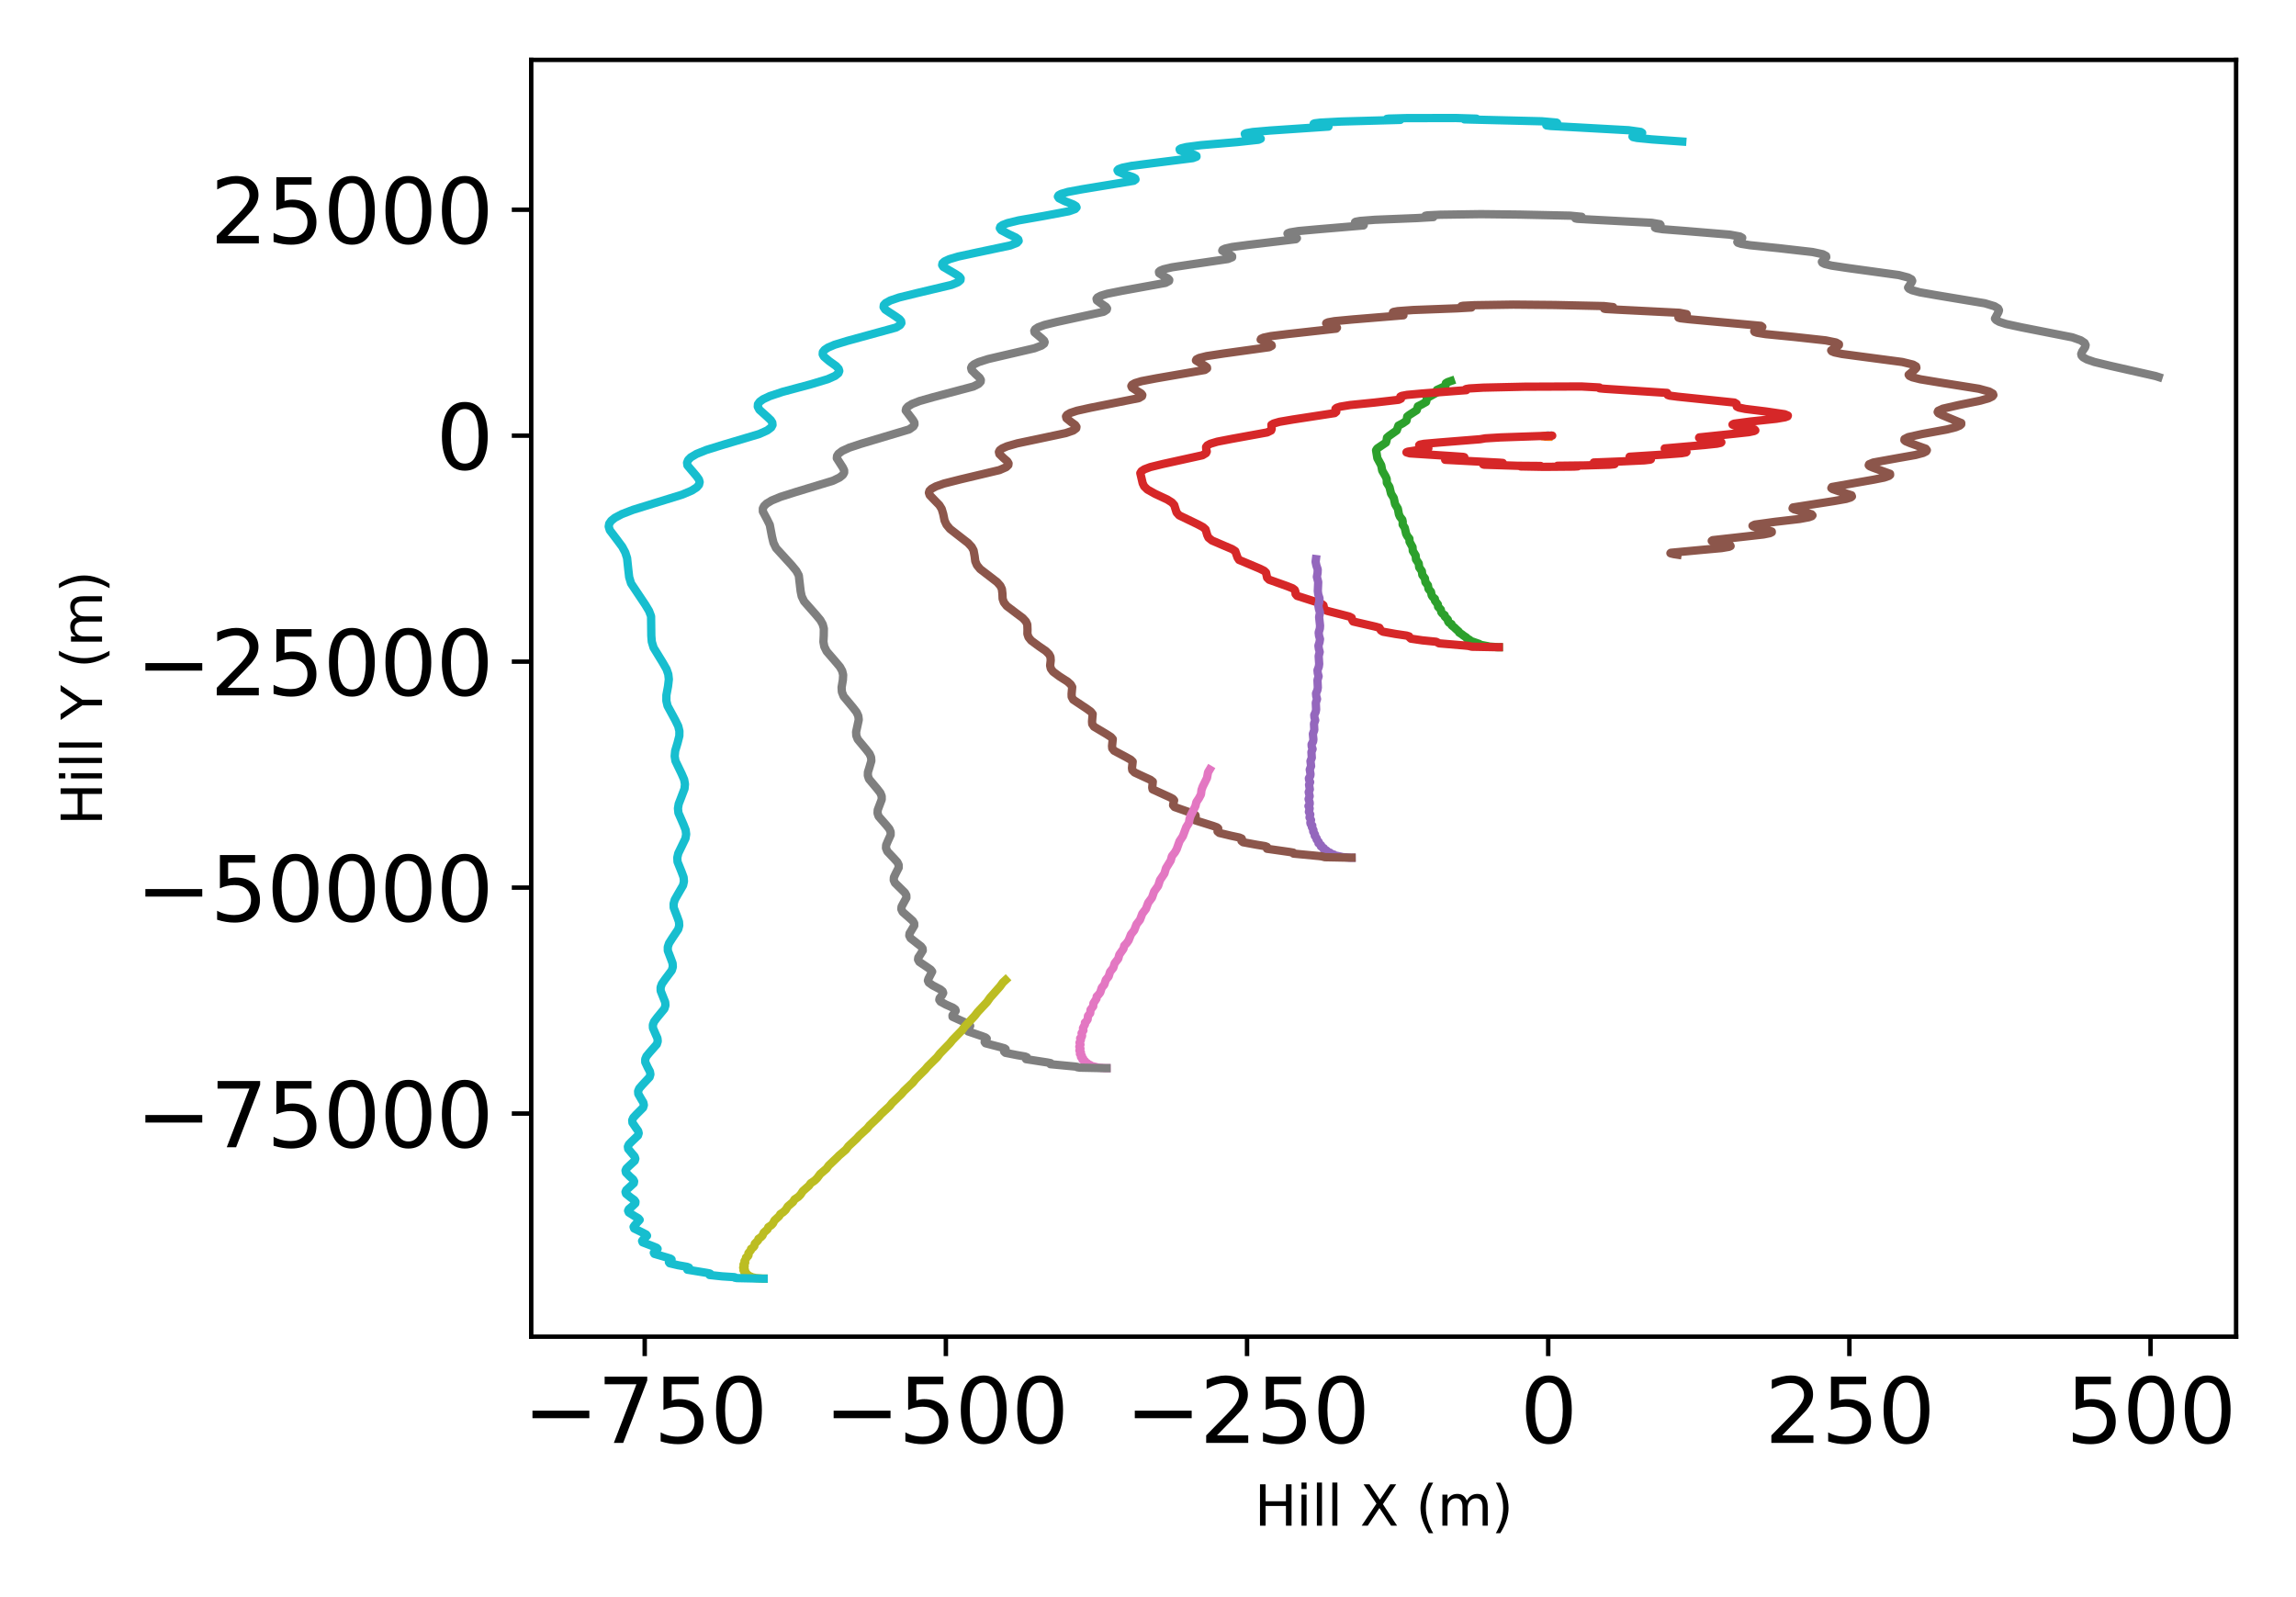 <?xml version="1.0" encoding="utf-8" standalone="no"?>
<!DOCTYPE svg PUBLIC "-//W3C//DTD SVG 1.1//EN"
  "http://www.w3.org/Graphics/SVG/1.1/DTD/svg11.dtd">
<svg xmlns:xlink="http://www.w3.org/1999/xlink" width="414pt" height="288pt" viewBox="0 0 414 288" xmlns="http://www.w3.org/2000/svg" version="1.1">
 <defs>
  <style type="text/css">*{stroke-linejoin: round; stroke-linecap: butt}</style>
 </defs>
 <g id="figure_1">
  <g id="patch_1">
   <path d="M 0 288 
L 414 288 
L 414 0 
L 0 0 
L 0 288 
z
" style="fill: none"/>
  </g>
  <g id="axes_1">
   <g id="patch_2">
    <path d="M 95.786 241.037 
L 403.2 241.037 
L 403.2 10.8 
L 95.786 10.8 
L 95.786 241.037 
z
" style="fill: none"/>
   </g>
   <g id="matplotlib.axis_1">
    <g id="xtick_1">
     <g id="line2d_1">
      <defs>
       <path id="m622ec02b34" d="M 0 0 
L 0 3.5 
" style="stroke: #000000; stroke-width: 0.8"/>
      </defs>
      <g>
       <use xlink:href="#m622ec02b34" x="116.249" y="241.037" style="stroke: #000000; stroke-width: 0.8"/>
      </g>
     </g>
     <g id="text_1">
      <!-- −750 -->
      <g transform="translate(94.275 260.194) scale(0.16 -0.16)">
       <defs>
        <path id="DejaVuSans-2212" d="M 678 2272 
L 4684 2272 
L 4684 1741 
L 678 1741 
L 678 2272 
z
" transform="scale(0.016)"/>
        <path id="DejaVuSans-37" d="M 525 4666 
L 3525 4666 
L 3525 4397 
L 1831 0 
L 1172 0 
L 2766 4134 
L 525 4134 
L 525 4666 
z
" transform="scale(0.016)"/>
        <path id="DejaVuSans-35" d="M 691 4666 
L 3169 4666 
L 3169 4134 
L 1269 4134 
L 1269 2991 
Q 1406 3038 1543 3061 
Q 1681 3084 1819 3084 
Q 2600 3084 3056 2656 
Q 3513 2228 3513 1497 
Q 3513 744 3044 326 
Q 2575 -91 1722 -91 
Q 1428 -91 1123 -41 
Q 819 9 494 109 
L 494 744 
Q 775 591 1075 516 
Q 1375 441 1709 441 
Q 2250 441 2565 725 
Q 2881 1009 2881 1497 
Q 2881 1984 2565 2268 
Q 2250 2553 1709 2553 
Q 1456 2553 1204 2497 
Q 953 2441 691 2322 
L 691 4666 
z
" transform="scale(0.016)"/>
        <path id="DejaVuSans-30" d="M 2034 4250 
Q 1547 4250 1301 3770 
Q 1056 3291 1056 2328 
Q 1056 1369 1301 889 
Q 1547 409 2034 409 
Q 2525 409 2770 889 
Q 3016 1369 3016 2328 
Q 3016 3291 2770 3770 
Q 2525 4250 2034 4250 
z
M 2034 4750 
Q 2819 4750 3233 4129 
Q 3647 3509 3647 2328 
Q 3647 1150 3233 529 
Q 2819 -91 2034 -91 
Q 1250 -91 836 529 
Q 422 1150 422 2328 
Q 422 3509 836 4129 
Q 1250 4750 2034 4750 
z
" transform="scale(0.016)"/>
       </defs>
       <use xlink:href="#DejaVuSans-2212"/>
       <use xlink:href="#DejaVuSans-37" x="83.789"/>
       <use xlink:href="#DejaVuSans-35" x="147.412"/>
       <use xlink:href="#DejaVuSans-30" x="211.035"/>
      </g>
     </g>
    </g>
    <g id="xtick_2">
     <g id="line2d_2">
      <g>
       <use xlink:href="#m622ec02b34" x="170.554" y="241.037" style="stroke: #000000; stroke-width: 0.8"/>
      </g>
     </g>
     <g id="text_2">
      <!-- −500 -->
      <g transform="translate(148.58 260.194) scale(0.16 -0.16)">
       <use xlink:href="#DejaVuSans-2212"/>
       <use xlink:href="#DejaVuSans-35" x="83.789"/>
       <use xlink:href="#DejaVuSans-30" x="147.412"/>
       <use xlink:href="#DejaVuSans-30" x="211.035"/>
      </g>
     </g>
    </g>
    <g id="xtick_3">
     <g id="line2d_3">
      <g>
       <use xlink:href="#m622ec02b34" x="224.859" y="241.037" style="stroke: #000000; stroke-width: 0.8"/>
      </g>
     </g>
     <g id="text_3">
      <!-- −250 -->
      <g transform="translate(202.885 260.194) scale(0.16 -0.16)">
       <defs>
        <path id="DejaVuSans-32" d="M 1228 531 
L 3431 531 
L 3431 0 
L 469 0 
L 469 531 
Q 828 903 1448 1529 
Q 2069 2156 2228 2338 
Q 2531 2678 2651 2914 
Q 2772 3150 2772 3378 
Q 2772 3750 2511 3984 
Q 2250 4219 1831 4219 
Q 1534 4219 1204 4116 
Q 875 4013 500 3803 
L 500 4441 
Q 881 4594 1212 4672 
Q 1544 4750 1819 4750 
Q 2544 4750 2975 4387 
Q 3406 4025 3406 3419 
Q 3406 3131 3298 2873 
Q 3191 2616 2906 2266 
Q 2828 2175 2409 1742 
Q 1991 1309 1228 531 
z
" transform="scale(0.016)"/>
       </defs>
       <use xlink:href="#DejaVuSans-2212"/>
       <use xlink:href="#DejaVuSans-32" x="83.789"/>
       <use xlink:href="#DejaVuSans-35" x="147.412"/>
       <use xlink:href="#DejaVuSans-30" x="211.035"/>
      </g>
     </g>
    </g>
    <g id="xtick_4">
     <g id="line2d_4">
      <g>
       <use xlink:href="#m622ec02b34" x="279.164" y="241.037" style="stroke: #000000; stroke-width: 0.8"/>
      </g>
     </g>
     <g id="text_4">
      <!-- 0 -->
      <g transform="translate(274.074 260.194) scale(0.16 -0.16)">
       <use xlink:href="#DejaVuSans-30"/>
      </g>
     </g>
    </g>
    <g id="xtick_5">
     <g id="line2d_5">
      <g>
       <use xlink:href="#m622ec02b34" x="333.469" y="241.037" style="stroke: #000000; stroke-width: 0.8"/>
      </g>
     </g>
     <g id="text_5">
      <!-- 250 -->
      <g transform="translate(318.199 260.194) scale(0.16 -0.16)">
       <use xlink:href="#DejaVuSans-32"/>
       <use xlink:href="#DejaVuSans-35" x="63.623"/>
       <use xlink:href="#DejaVuSans-30" x="127.246"/>
      </g>
     </g>
    </g>
    <g id="xtick_6">
     <g id="line2d_6">
      <g>
       <use xlink:href="#m622ec02b34" x="387.774" y="241.037" style="stroke: #000000; stroke-width: 0.8"/>
      </g>
     </g>
     <g id="text_6">
      <!-- 500 -->
      <g transform="translate(372.504 260.194) scale(0.16 -0.16)">
       <use xlink:href="#DejaVuSans-35"/>
       <use xlink:href="#DejaVuSans-30" x="63.623"/>
       <use xlink:href="#DejaVuSans-30" x="127.246"/>
      </g>
     </g>
    </g>
    <g id="text_7">
     <!-- Hill X (m) -->
     <g transform="translate(226.19 275.12) scale(0.1 -0.1)">
      <defs>
       <path id="DejaVuSans-48" d="M 628 4666 
L 1259 4666 
L 1259 2753 
L 3553 2753 
L 3553 4666 
L 4184 4666 
L 4184 0 
L 3553 0 
L 3553 2222 
L 1259 2222 
L 1259 0 
L 628 0 
L 628 4666 
z
" transform="scale(0.016)"/>
       <path id="DejaVuSans-69" d="M 603 3500 
L 1178 3500 
L 1178 0 
L 603 0 
L 603 3500 
z
M 603 4863 
L 1178 4863 
L 1178 4134 
L 603 4134 
L 603 4863 
z
" transform="scale(0.016)"/>
       <path id="DejaVuSans-6c" d="M 603 4863 
L 1178 4863 
L 1178 0 
L 603 0 
L 603 4863 
z
" transform="scale(0.016)"/>
       <path id="DejaVuSans-20" transform="scale(0.016)"/>
       <path id="DejaVuSans-58" d="M 403 4666 
L 1081 4666 
L 2241 2931 
L 3406 4666 
L 4084 4666 
L 2584 2425 
L 4184 0 
L 3506 0 
L 2194 1984 
L 872 0 
L 191 0 
L 1856 2491 
L 403 4666 
z
" transform="scale(0.016)"/>
       <path id="DejaVuSans-28" d="M 1984 4856 
Q 1566 4138 1362 3434 
Q 1159 2731 1159 2009 
Q 1159 1288 1364 580 
Q 1569 -128 1984 -844 
L 1484 -844 
Q 1016 -109 783 600 
Q 550 1309 550 2009 
Q 550 2706 781 3412 
Q 1013 4119 1484 4856 
L 1984 4856 
z
" transform="scale(0.016)"/>
       <path id="DejaVuSans-6d" d="M 3328 2828 
Q 3544 3216 3844 3400 
Q 4144 3584 4550 3584 
Q 5097 3584 5394 3201 
Q 5691 2819 5691 2113 
L 5691 0 
L 5113 0 
L 5113 2094 
Q 5113 2597 4934 2840 
Q 4756 3084 4391 3084 
Q 3944 3084 3684 2787 
Q 3425 2491 3425 1978 
L 3425 0 
L 2847 0 
L 2847 2094 
Q 2847 2600 2669 2842 
Q 2491 3084 2119 3084 
Q 1678 3084 1418 2786 
Q 1159 2488 1159 1978 
L 1159 0 
L 581 0 
L 581 3500 
L 1159 3500 
L 1159 2956 
Q 1356 3278 1631 3431 
Q 1906 3584 2284 3584 
Q 2666 3584 2933 3390 
Q 3200 3197 3328 2828 
z
" transform="scale(0.016)"/>
       <path id="DejaVuSans-29" d="M 513 4856 
L 1013 4856 
Q 1481 4119 1714 3412 
Q 1947 2706 1947 2009 
Q 1947 1309 1714 600 
Q 1481 -109 1013 -844 
L 513 -844 
Q 928 -128 1133 580 
Q 1338 1288 1338 2009 
Q 1338 2731 1133 3434 
Q 928 4138 513 4856 
z
" transform="scale(0.016)"/>
      </defs>
      <use xlink:href="#DejaVuSans-48"/>
      <use xlink:href="#DejaVuSans-69" x="75.195"/>
      <use xlink:href="#DejaVuSans-6c" x="102.979"/>
      <use xlink:href="#DejaVuSans-6c" x="130.762"/>
      <use xlink:href="#DejaVuSans-20" x="158.545"/>
      <use xlink:href="#DejaVuSans-58" x="190.332"/>
      <use xlink:href="#DejaVuSans-20" x="258.838"/>
      <use xlink:href="#DejaVuSans-28" x="290.625"/>
      <use xlink:href="#DejaVuSans-6d" x="329.639"/>
      <use xlink:href="#DejaVuSans-29" x="427.051"/>
     </g>
    </g>
   </g>
   <g id="matplotlib.axis_2">
    <g id="ytick_1">
     <g id="line2d_7">
      <defs>
       <path id="md351dc94ff" d="M 0 0 
L -3.5 0 
" style="stroke: #000000; stroke-width: 0.8"/>
      </defs>
      <g>
       <use xlink:href="#md351dc94ff" x="95.786" y="200.802" style="stroke: #000000; stroke-width: 0.8"/>
      </g>
     </g>
     <g id="text_8">
      <!-- −75000 -->
      <g transform="translate(24.478 206.881) scale(0.16 -0.16)">
       <use xlink:href="#DejaVuSans-2212"/>
       <use xlink:href="#DejaVuSans-37" x="83.789"/>
       <use xlink:href="#DejaVuSans-35" x="147.412"/>
       <use xlink:href="#DejaVuSans-30" x="211.035"/>
       <use xlink:href="#DejaVuSans-30" x="274.658"/>
       <use xlink:href="#DejaVuSans-30" x="338.281"/>
      </g>
     </g>
    </g>
    <g id="ytick_2">
     <g id="line2d_8">
      <g>
       <use xlink:href="#md351dc94ff" x="95.786" y="160.056" style="stroke: #000000; stroke-width: 0.8"/>
      </g>
     </g>
     <g id="text_9">
      <!-- −50000 -->
      <g transform="translate(24.478 166.134) scale(0.16 -0.16)">
       <use xlink:href="#DejaVuSans-2212"/>
       <use xlink:href="#DejaVuSans-35" x="83.789"/>
       <use xlink:href="#DejaVuSans-30" x="147.412"/>
       <use xlink:href="#DejaVuSans-30" x="211.035"/>
       <use xlink:href="#DejaVuSans-30" x="274.658"/>
       <use xlink:href="#DejaVuSans-30" x="338.281"/>
      </g>
     </g>
    </g>
    <g id="ytick_3">
     <g id="line2d_9">
      <g>
       <use xlink:href="#md351dc94ff" x="95.786" y="119.31" style="stroke: #000000; stroke-width: 0.8"/>
      </g>
     </g>
     <g id="text_10">
      <!-- −25000 -->
      <g transform="translate(24.478 125.388) scale(0.16 -0.16)">
       <use xlink:href="#DejaVuSans-2212"/>
       <use xlink:href="#DejaVuSans-32" x="83.789"/>
       <use xlink:href="#DejaVuSans-35" x="147.412"/>
       <use xlink:href="#DejaVuSans-30" x="211.035"/>
       <use xlink:href="#DejaVuSans-30" x="274.658"/>
       <use xlink:href="#DejaVuSans-30" x="338.281"/>
      </g>
     </g>
    </g>
    <g id="ytick_4">
     <g id="line2d_10">
      <g>
       <use xlink:href="#md351dc94ff" x="95.786" y="78.563" style="stroke: #000000; stroke-width: 0.8"/>
      </g>
     </g>
     <g id="text_11">
      <!-- 0 -->
      <g transform="translate(78.606 84.642) scale(0.16 -0.16)">
       <use xlink:href="#DejaVuSans-30"/>
      </g>
     </g>
    </g>
    <g id="ytick_5">
     <g id="line2d_11">
      <g>
       <use xlink:href="#md351dc94ff" x="95.786" y="37.817" style="stroke: #000000; stroke-width: 0.8"/>
      </g>
     </g>
     <g id="text_12">
      <!-- 25000 -->
      <g transform="translate(37.886 43.896) scale(0.16 -0.16)">
       <use xlink:href="#DejaVuSans-32"/>
       <use xlink:href="#DejaVuSans-35" x="63.623"/>
       <use xlink:href="#DejaVuSans-30" x="127.246"/>
       <use xlink:href="#DejaVuSans-30" x="190.869"/>
       <use xlink:href="#DejaVuSans-30" x="254.492"/>
      </g>
     </g>
    </g>
    <g id="text_13">
     <!-- Hill Y (m) -->
     <g transform="translate(18.398 148.85) rotate(-90) scale(0.1 -0.1)">
      <defs>
       <path id="DejaVuSans-59" d="M -13 4666 
L 666 4666 
L 1959 2747 
L 3244 4666 
L 3922 4666 
L 2272 2222 
L 2272 0 
L 1638 0 
L 1638 2222 
L -13 4666 
z
" transform="scale(0.016)"/>
      </defs>
      <use xlink:href="#DejaVuSans-48"/>
      <use xlink:href="#DejaVuSans-69" x="75.195"/>
      <use xlink:href="#DejaVuSans-6c" x="102.979"/>
      <use xlink:href="#DejaVuSans-6c" x="130.762"/>
      <use xlink:href="#DejaVuSans-20" x="158.545"/>
      <use xlink:href="#DejaVuSans-59" x="190.332"/>
      <use xlink:href="#DejaVuSans-20" x="251.416"/>
      <use xlink:href="#DejaVuSans-28" x="283.203"/>
      <use xlink:href="#DejaVuSans-6d" x="322.217"/>
      <use xlink:href="#DejaVuSans-29" x="419.629"/>
     </g>
    </g>
   </g>
   <g id="line2d_12">
    <path d="M 279.164 78.753 
L 279.164 78.753 
L 279.053 78.753 
L 278.584 78.66 
L 278.649 78.635 
L 278.613 78.623 
L 278.829 78.572 
L 278.82 78.564 
L 279.127 78.538 
L 279.412 78.571 
L 279.053 78.61 
L 279.151 78.602 
" clip-path="url(#pf4c1d4c75a)" style="fill: none; stroke: #1f77b4; stroke-width: 1.5; stroke-linecap: square"/>
   </g>
   <g id="line2d_13">
    <path d="M 279.164 78.753 
L 279.164 78.753 
L 279.053 78.754 
L 278.129 78.673 
L 278.547 78.641 
L 279.258 78.596 
L 278.512 78.624 
L 279.164 78.601 
" clip-path="url(#pf4c1d4c75a)" style="fill: none; stroke: #ff7f0e; stroke-width: 1.5; stroke-linecap: square"/>
   </g>
   <g id="line2d_14">
    <path d="M 270.255 116.709 
L 270.255 116.709 
L 270.146 116.709 
L 268.477 116.59 
L 268.334 116.537 
L 266.952 116.274 
L 266.73 116.116 
L 265.248 115.601 
L 264.952 115.355 
L 264.496 115.138 
L 264.498 115.128 
L 264.433 114.976 
L 263.801 114.555 
L 263.682 114.445 
L 263.096 114.052 
L 263.044 113.895 
L 262.439 113.351 
L 262.317 113.212 
L 261.76 112.767 
L 261.73 112.543 
L 261.273 112.286 
L 261.113 112.06 
L 261.067 111.736 
L 260.515 111.17 
L 260.49 110.923 
L 260.103 110.66 
L 259.89 110.396 
L 259.799 109.924 
L 259.303 109.408 
L 259.27 108.99 
L 258.742 108.311 
L 258.728 107.982 
L 258.365 107.671 
L 258.151 107.361 
L 258.026 106.723 
L 257.586 106.202 
L 257.471 105.539 
L 257.025 104.974 
L 256.931 104.302 
L 256.463 103.677 
L 256.375 102.983 
L 255.899 102.311 
L 255.814 101.596 
L 255.328 100.875 
L 255.257 100.158 
L 254.748 99.335 
L 254.699 98.67 
L 254.161 97.687 
L 254.132 97.135 
L 253.769 96.683 
L 253.543 96.259 
L 253.298 95.179 
L 252.914 94.586 
L 252.934 94.103 
L 252.853 93.716 
L 252.426 93.166 
L 252.243 92.745 
L 252.051 91.718 
L 251.553 90.912 
L 251.315 89.804 
L 250.827 89.01 
L 250.539 87.817 
L 250.067 87.061 
L 250.037 86.366 
L 249.854 85.938 
L 249.231 84.858 
L 249.053 83.905 
L 248.356 82.621 
L 248.212 81.732 
L 248.124 81.199 
L 248.321 80.884 
L 248.88 80.501 
L 249.909 79.807 
L 250.008 79.466 
L 250.097 78.918 
L 250.465 78.601 
L 251.847 77.623 
L 252.154 76.749 
L 252.965 76.312 
L 253.603 75.87 
L 253.672 75.573 
L 253.741 75.115 
L 254.097 74.838 
L 255.448 73.972 
L 255.666 73.272 
L 256.355 72.93 
L 257.145 72.482 
L 257.205 72.228 
L 257.262 71.837 
L 257.611 71.601 
L 258.946 70.854 
L 259.099 70.311 
L 259.709 70.038 
L 260.638 69.593 
L 260.664 69.369 
L 260.71 69.101 
L 261.037 68.906 
L 261.62 68.703 
L 261.62 68.703 
" clip-path="url(#pf4c1d4c75a)" style="fill: none; stroke: #2ca02c; stroke-width: 1.5; stroke-linecap: square"/>
   </g>
   <g id="line2d_15">
    <path d="M 270.255 116.709 
L 270.255 116.709 
L 270.152 116.71 
L 265.41 116.62 
L 264.759 116.469 
L 264.065 116.398 
L 259.489 116.012 
L 258.967 115.723 
L 256.49 115.474 
L 254.396 115.165 
L 254.18 114.966 
L 254.092 114.756 
L 253.618 114.61 
L 251.671 114.323 
L 249.346 113.908 
L 248.996 113.677 
L 248.723 113.199 
L 247.931 112.981 
L 243.979 112.07 
L 243.834 111.824 
L 243.727 111.4 
L 243.287 111.175 
L 241.937 110.825 
L 239.248 110.138 
L 238.777 109.815 
L 238.712 109.517 
L 238.632 109.139 
L 238.304 108.895 
L 237.384 108.563 
L 233.886 107.45 
L 233.613 107.132 
L 233.575 106.687 
L 233.451 106.369 
L 233.068 106.081 
L 232.082 105.69 
L 228.847 104.539 
L 228.478 104.175 
L 228.389 103.771 
L 228.281 103.258 
L 227.938 102.927 
L 227.102 102.517 
L 223.417 100.966 
L 223.149 100.551 
L 222.735 99.386 
L 222.156 99.007 
L 220.733 98.405 
L 218.535 97.463 
L 217.905 96.955 
L 217.685 96.49 
L 217.38 95.464 
L 216.901 95.042 
L 215.912 94.519 
L 212.61 92.926 
L 212.155 92.411 
L 211.971 91.843 
L 211.73 91.068 
L 211.306 90.6 
L 210.479 90.076 
L 208.282 89.052 
L 206.892 88.273 
L 206.309 87.708 
L 206.039 87.14 
L 205.613 85.313 
L 205.828 84.967 
L 206.354 84.623 
L 207.416 84.224 
L 209.682 83.67 
L 216.829 82.093 
L 217.464 81.71 
L 217.594 81.424 
L 217.5 80.992 
L 217.474 80.605 
L 217.695 80.314 
L 218.232 80.024 
L 219.501 79.642 
L 222.113 79.136 
L 228.494 77.974 
L 229.2 77.625 
L 229.302 77.354 
L 229.252 76.61 
L 229.64 76.374 
L 230.7 76.064 
L 233.106 75.653 
L 240.657 74.493 
L 240.942 74.258 
L 240.876 74.021 
L 240.803 73.721 
L 241.013 73.539 
L 241.662 73.329 
L 243.422 73.039 
L 247.847 72.593 
L 252.206 72.09 
L 252.618 71.888 
L 252.548 71.725 
L 252.499 71.517 
L 252.736 71.391 
L 253.709 71.206 
L 256.449 70.958 
L 264.401 70.355 
L 264.373 70.311 
L 264.282 70.186 
L 264.339 70.151 
L 264.94 70.047 
L 267.418 69.902 
L 274.854 69.733 
L 285.149 69.691 
L 288.407 69.87 
L 288.444 69.909 
L 288.374 69.97 
L 288.372 70 
L 288.449 70.029 
L 289.323 70.11 
L 300.604 70.85 
L 300.717 71.024 
L 300.718 71.227 
L 301.066 71.345 
L 302.535 71.535 
L 312.746 72.592 
L 313.135 72.835 
L 313.118 73.077 
L 313.172 73.315 
L 313.554 73.5 
L 314.718 73.741 
L 318.471 74.204 
L 321.791 74.694 
L 322.377 74.936 
L 322.327 75.075 
L 321.862 75.248 
L 320.295 75.517 
L 315.664 76.006 
L 312.655 76.403 
L 312.395 76.554 
L 312.408 76.579 
L 312.694 76.706 
L 314.077 76.969 
L 316.347 77.427 
L 316.509 77.606 
L 316.3 77.726 
L 315.312 77.933 
L 312.506 78.238 
L 306.407 78.873 
L 306.369 78.934 
L 306.422 78.975 
L 307.031 79.121 
L 310.385 79.757 
L 310.264 79.858 
L 309.594 80.008 
L 307.346 80.244 
L 300.17 80.86 
L 300.243 80.907 
L 301.011 81.036 
L 304.093 81.506 
L 303.995 81.588 
L 303.203 81.728 
L 300.31 81.949 
L 293.838 82.36 
L 293.987 82.403 
L 295.811 82.57 
L 297.675 82.831 
L 297.538 82.893 
L 296.496 83.012 
L 292.203 83.212 
L 287.385 83.4 
L 288.058 83.461 
L 291.145 83.688 
L 291.085 83.719 
L 290.221 83.799 
L 285.805 83.929 
L 280.832 83.988 
L 284.293 84.063 
L 284.516 84.094 
L 283.817 84.139 
L 278.402 84.186 
L 274.182 84.108 
L 274.825 84.066 
L 277.795 84.024 
L 273.627 83.99 
L 267.611 83.798 
L 267.436 83.748 
L 267.63 83.7 
L 269.578 83.572 
L 270.972 83.48 
L 270.386 83.43 
L 260.584 82.913 
L 260.678 82.853 
L 261.578 82.722 
L 264.038 82.442 
L 263.82 82.387 
L 261.763 82.245 
L 254.223 81.754 
L 253.606 81.569 
L 253.614 81.548 
L 253.857 81.446 
L 255.233 81.23 
L 257.556 80.834 
L 257.483 80.752 
L 256.768 80.566 
L 255.897 80.275 
L 256.021 80.181 
L 256.769 80.034 
L 259.477 79.797 
L 266.876 79.206 
L 267.818 79.045 
L 270.59 78.876 
L 279.886 78.556 
L 279.174 78.605 
" clip-path="url(#pf4c1d4c75a)" style="fill: none; stroke: #d62728; stroke-width: 1.5; stroke-linecap: square"/>
   </g>
   <g id="line2d_16">
    <path d="M 243.707 154.664 
L 243.707 154.664 
L 243.586 154.664 
L 241.983 154.545 
L 241.878 154.493 
L 240.605 154.229 
L 240.486 154.169 
L 240.509 154.094 
L 240.222 154.019 
L 239.822 153.887 
L 239.853 153.84 
L 239.852 153.779 
L 239.793 153.75 
L 239.215 153.533 
L 239.272 153.451 
L 239.195 153.364 
L 238.666 153.113 
L 238.714 153.047 
L 238.705 152.941 
L 238.682 152.925 
L 238.175 152.62 
L 238.229 152.55 
L 238.213 152.417 
L 238.205 152.411 
L 237.741 152.058 
L 237.782 152.006 
L 237.79 151.836 
L 237.403 151.377 
L 237.419 151.188 
L 237.063 150.697 
L 237.107 150.481 
L 236.786 149.935 
L 236.837 149.699 
L 236.541 149.124 
L 236.621 148.858 
L 236.326 148.574 
L 236.275 148.35 
L 236.396 147.868 
L 236.125 147.405 
L 236.257 146.866 
L 236.012 146.405 
L 236.15 145.782 
L 235.935 145.352 
L 236.152 145.003 
L 236.163 144.753 
L 235.957 144.09 
L 236.154 143.573 
L 235.977 142.844 
L 236.182 142.34 
L 236.041 141.513 
L 236.238 141.041 
L 236.056 140.665 
L 236.012 140.342 
L 236.266 139.908 
L 236.305 139.597 
L 236.165 138.779 
L 236.41 138.144 
L 236.294 137.254 
L 236.538 136.641 
L 236.464 135.622 
L 236.68 135.07 
L 236.521 134.618 
L 236.494 134.231 
L 236.767 133.711 
L 236.823 133.339 
L 236.727 132.346 
L 236.988 131.63 
L 236.927 130.497 
L 237.156 129.874 
L 237.014 129.385 
L 236.976 128.928 
L 237.23 128.385 
L 237.316 127.946 
L 237.253 126.725 
L 237.479 126.053 
L 237.335 125.527 
L 237.293 125.036 
L 237.541 124.453 
L 237.623 123.981 
L 237.556 122.648 
L 237.762 121.951 
L 237.61 121.387 
L 237.56 120.862 
L 237.796 120.238 
L 237.869 119.733 
L 237.773 118.309 
L 237.962 117.565 
L 237.806 116.989 
L 237.73 116.429 
L 237.924 115.816 
L 238.017 115.253 
L 237.84 114.632 
L 237.773 114.055 
L 237.989 113.343 
L 238.025 112.815 
L 237.856 111.28 
L 238.011 110.465 
L 237.828 109.834 
L 237.717 109.194 
L 237.877 108.524 
L 237.93 107.908 
L 237.695 107.173 
L 237.618 106.571 
L 237.692 104.958 
L 237.45 104.019 
L 237.577 103.31 
L 237.604 102.689 
L 237.361 101.973 
L 237.219 101.308 
L 237.281 100.823 
L 237.281 100.823 
" clip-path="url(#pf4c1d4c75a)" style="fill: none; stroke: #9467bd; stroke-width: 1.5; stroke-linecap: square"/>
   </g>
   <g id="line2d_17">
    <path d="M 243.707 154.664 
L 243.707 154.664 
L 243.603 154.665 
L 238.903 154.574 
L 238.334 154.428 
L 237.863 154.367 
L 233.249 153.93 
L 233.25 153.922 
L 233.194 153.748 
L 232.47 153.623 
L 228.456 153.052 
L 228.457 152.893 
L 228.452 152.709 
L 228.103 152.577 
L 226.558 152.322 
L 224.145 151.878 
L 223.857 151.648 
L 223.962 151.382 
L 223.891 151.205 
L 223.472 151.026 
L 221.967 150.704 
L 219.862 150.2 
L 219.539 149.933 
L 219.601 149.687 
L 219.66 149.375 
L 219.453 149.195 
L 218.764 148.943 
L 215.526 147.929 
L 215.43 147.686 
L 215.601 147.254 
L 215.564 147.011 
L 215.247 146.765 
L 214.359 146.43 
L 211.794 145.528 
L 211.527 145.211 
L 211.57 144.893 
L 211.709 144.321 
L 211.503 144.065 
L 210.901 143.741 
L 207.831 142.345 
L 207.76 142.016 
L 207.864 140.953 
L 207.436 140.618 
L 206.359 140.124 
L 204.562 139.287 
L 204.164 138.875 
L 204.111 138.502 
L 204.238 137.337 
L 203.895 137.001 
L 203.062 136.53 
L 200.877 135.368 
L 200.556 134.952 
L 200.516 134.534 
L 200.646 133.275 
L 200.318 132.898 
L 199.505 132.373 
L 197.253 131.03 
L 196.944 130.568 
L 196.909 130.104 
L 197.021 128.759 
L 196.703 128.342 
L 195.987 127.814 
L 193.512 126.167 
L 193.24 125.658 
L 193.225 125.147 
L 193.332 123.895 
L 193.076 123.437 
L 192.506 122.917 
L 191.032 121.973 
L 189.887 121.124 
L 189.479 120.57 
L 189.353 120.012 
L 189.46 119.08 
L 189.414 118.458 
L 189.151 117.958 
L 188.574 117.391 
L 187.27 116.493 
L 185.94 115.506 
L 185.454 114.905 
L 185.254 114.299 
L 185.271 113.489 
L 185.234 112.611 
L 184.983 112.068 
L 184.421 111.453 
L 183.308 110.622 
L 181.524 109.272 
L 181.015 108.622 
L 180.786 107.967 
L 180.748 107.019 
L 180.654 106.215 
L 180.376 105.629 
L 179.786 104.965 
L 178.627 104.068 
L 176.733 102.614 
L 176.158 101.914 
L 175.86 101.21 
L 175.737 100.268 
L 175.547 99.246 
L 175.203 98.615 
L 174.54 97.9 
L 173.295 96.935 
L 171.292 95.374 
L 170.669 94.623 
L 170.317 93.867 
L 170.076 92.689 
L 169.797 91.761 
L 169.376 91.084 
L 168.546 90.232 
L 167.636 89.281 
L 167.493 88.845 
L 167.604 88.495 
L 167.954 88.145 
L 168.752 87.71 
L 170.219 87.193 
L 173.213 86.435 
L 180.214 84.77 
L 181.431 84.24 
L 181.816 83.864 
L 181.856 83.563 
L 181.636 83.186 
L 180.926 82.577 
L 180.209 81.881 
L 180.115 81.491 
L 180.283 81.178 
L 180.701 80.867 
L 181.585 80.479 
L 183.445 79.945 
L 187.297 79.135 
L 192.179 78.096 
L 193.526 77.63 
L 194.053 77.235 
L 194.1 76.972 
L 193.88 76.642 
L 193.144 76.109 
L 192.303 75.431 
L 192.215 75.088 
L 192.395 74.813 
L 192.974 74.471 
L 194.198 74.065 
L 196.583 73.537 
L 205.357 71.792 
L 205.914 71.454 
L 205.977 71.23 
L 205.768 70.948 
L 205.026 70.491 
L 204.128 69.909 
L 203.995 69.614 
L 204.133 69.377 
L 204.66 69.083 
L 205.823 68.733 
L 208.485 68.225 
L 217.246 66.715 
L 217.652 66.435 
L 217.627 66.249 
L 217.334 66.014 
L 215.646 64.996 
L 215.751 64.798 
L 216.234 64.551 
L 217.587 64.211 
L 220.645 63.746 
L 228.84 62.612 
L 229.318 62.353 
L 229.269 62.205 
L 228.864 61.981 
L 227.316 61.242 
L 227.395 61.083 
L 227.841 60.884 
L 229.147 60.611 
L 232.166 60.241 
L 240.93 59.266 
L 241.076 59.102 
L 240.844 58.965 
L 239.129 58.297 
L 239.15 58.267 
L 239.487 58.117 
L 240.64 57.911 
L 243.858 57.608 
L 253.059 56.854 
L 253.057 56.837 
L 252.865 56.749 
L 251.17 56.308 
L 251.265 56.247 
L 252.039 56.107 
L 254.799 55.903 
L 262.789 55.598 
L 265.319 55.452 
L 265.172 55.414 
L 263.517 55.201 
L 263.821 55.139 
L 265.878 55.035 
L 272.878 54.928 
L 280.346 54.999 
L 289.23 55.193 
L 290.868 55.376 
L 290.857 55.388 
L 290.491 55.473 
L 289.258 55.663 
L 289.517 55.721 
L 291.758 55.846 
L 302.809 56.403 
L 304.129 56.648 
L 304.153 56.738 
L 304.127 56.761 
L 303.698 56.915 
L 302.647 57.265 
L 302.663 57.284 
L 302.97 57.383 
L 304.542 57.567 
L 317.508 58.755 
L 317.773 58.951 
L 317.684 59.081 
L 317.116 59.337 
L 316.315 59.736 
L 316.395 59.856 
L 316.832 60.006 
L 318.382 60.252 
L 323.515 60.756 
L 329.199 61.378 
L 331.053 61.757 
L 331.589 62.058 
L 331.578 62.23 
L 331.256 62.485 
L 330.188 63.185 
L 330.302 63.346 
L 330.787 63.548 
L 332.157 63.835 
L 335.702 64.309 
L 343.008 65.275 
L 344.942 65.747 
L 345.498 66.067 
L 345.553 66.333 
L 345.326 66.598 
L 344.156 67.578 
L 344.299 67.781 
L 344.826 68.035 
L 346.253 68.395 
L 349.485 68.93 
L 356.832 70.101 
L 358.672 70.602 
L 359.347 70.984 
L 359.435 71.24 
L 359.233 71.496 
L 358.591 71.813 
L 357.072 72.25 
L 353.249 73.027 
L 350.303 73.701 
L 349.487 74.082 
L 349.386 74.299 
L 349.54 74.516 
L 350.175 74.844 
L 353.641 76.276 
L 353.635 76.513 
L 353.364 76.749 
L 352.653 77.042 
L 351.058 77.445 
L 346.585 78.263 
L 344.084 78.823 
L 343.41 79.17 
L 343.387 79.367 
L 343.609 79.565 
L 344.459 79.916 
L 347.24 80.913 
L 347.439 81.183 
L 347.314 81.4 
L 346.784 81.671 
L 345.395 82.043 
L 342.213 82.603 
L 337.782 83.402 
L 337.027 83.715 
L 336.956 83.893 
L 337.131 84.071 
L 337.772 84.342 
L 340.799 85.436 
L 340.818 85.633 
L 340.578 85.83 
L 339.726 86.123 
L 337.809 86.504 
L 330.324 87.818 
L 330.219 88.015 
L 330.408 88.174 
L 331.194 88.455 
L 333.849 89.307 
L 333.929 89.528 
L 333.708 89.705 
L 332.887 89.967 
L 330.717 90.35 
L 323.301 91.503 
L 323.223 91.675 
L 323.511 91.848 
L 324.67 92.168 
L 326.64 92.733 
L 326.814 92.928 
L 326.679 93.084 
L 326.144 93.278 
L 324.503 93.582 
L 319.993 94.107 
L 316.405 94.601 
L 316.002 94.806 
L 316.113 94.923 
L 316.785 95.132 
L 319.469 95.84 
L 319.48 95.975 
L 319.137 96.144 
L 317.993 96.376 
L 314.686 96.75 
L 308.824 97.404 
L 308.651 97.524 
L 308.663 97.548 
L 308.929 97.669 
L 310.338 97.946 
L 311.973 98.329 
L 312.05 98.47 
L 311.74 98.612 
L 310.426 98.834 
L 306.757 99.166 
L 301.28 99.678 
L 301.201 99.752 
L 301.251 99.789 
L 301.82 99.922 
L 302.484 100.021 
L 302.484 100.021 
" clip-path="url(#pf4c1d4c75a)" style="fill: none; stroke: #8c564b; stroke-width: 1.5; stroke-linecap: square"/>
   </g>
   <g id="line2d_18">
    <path d="M 199.519 192.618 
L 199.519 192.618 
L 199.385 192.618 
L 197.85 192.5 
L 197.851 192.498 
L 197.868 192.467 
L 197.757 192.445 
L 196.826 192.22 
L 196.525 192.131 
L 196.584 192.074 
L 196.58 192.042 
L 196.499 192.01 
L 195.992 191.848 
L 196.065 191.779 
L 196.072 191.729 
L 196.002 191.692 
L 195.544 191.504 
L 195.608 191.439 
L 195.657 191.353 
L 195.602 191.313 
L 195.185 191.087 
L 195.245 191.026 
L 195.323 190.899 
L 195.28 190.863 
L 194.913 190.602 
L 194.964 190.55 
L 195.074 190.376 
L 195.044 190.347 
L 194.727 190.051 
L 194.772 190.005 
L 194.906 189.776 
L 194.893 189.763 
L 194.632 189.425 
L 194.653 189.403 
L 194.82 189.104 
L 194.615 188.739 
L 194.823 188.369 
L 194.65 188.019 
L 194.894 187.545 
L 194.766 187.238 
L 195.052 186.973 
L 195.116 186.753 
L 195.022 186.303 
L 195.357 185.8 
L 195.275 185.402 
L 195.641 184.706 
L 195.62 184.417 
L 195.913 184.136 
L 196.109 183.83 
L 196.179 183.193 
L 196.581 182.693 
L 196.642 182.082 
L 197.12 181.459 
L 197.161 180.923 
L 197.712 180.08 
L 197.75 179.701 
L 198.086 179.362 
L 198.39 178.964 
L 198.66 178.108 
L 199.117 177.565 
L 199.394 176.699 
L 199.903 176.081 
L 200.163 175.241 
L 200.743 174.525 
L 200.981 173.717 
L 201.634 172.879 
L 201.832 172.146 
L 202.576 171.085 
L 202.716 170.53 
L 203.173 170.047 
L 203.511 169.563 
L 203.931 168.49 
L 204.519 167.745 
L 204.925 166.672 
L 205.559 165.857 
L 205.968 164.764 
L 206.626 163.897 
L 207.036 162.787 
L 207.716 161.866 
L 208.103 160.763 
L 208.829 159.74 
L 209.167 158.694 
L 209.959 157.516 
L 210.243 156.559 
L 211.1 155.168 
L 211.312 154.382 
L 211.855 153.691 
L 212.171 153.128 
L 212.686 151.69 
L 213.279 150.793 
L 213.897 149.15 
L 214.375 148.389 
L 214.486 147.703 
L 214.677 147.118 
L 215.555 145.352 
L 215.723 144.638 
L 216.178 143.948 
L 216.546 143.257 
L 216.651 142.443 
L 216.862 141.853 
L 217.637 140.284 
L 217.829 139.26 
L 218.117 138.774 
L 218.117 138.774 
" clip-path="url(#pf4c1d4c75a)" style="fill: none; stroke: #e377c2; stroke-width: 1.5; stroke-linecap: square"/>
   </g>
   <g id="line2d_19">
    <path d="M 199.519 192.618 
L 199.519 192.618 
L 199.39 192.619 
L 194.695 192.524 
L 194.236 192.446 
L 194.256 192.381 
L 193.87 192.325 
L 189.398 191.901 
L 189.421 191.857 
L 189.477 191.727 
L 189.432 191.701 
L 188.839 191.585 
L 185.011 190.992 
L 185.092 190.846 
L 185.161 190.649 
L 184.835 190.516 
L 183.358 190.259 
L 181.293 189.848 
L 181.062 189.636 
L 181.2 189.441 
L 181.323 189.175 
L 181.117 189.033 
L 180.265 188.792 
L 177.711 188.13 
L 177.547 187.908 
L 177.682 187.684 
L 177.922 187.282 
L 177.738 187.102 
L 177.087 186.848 
L 174.555 185.988 
L 174.446 185.746 
L 174.611 185.476 
L 174.937 184.989 
L 174.803 184.772 
L 174.292 184.495 
L 171.759 183.353 
L 171.751 183.099 
L 172.011 182.749 
L 172.329 182.272 
L 172.241 182.017 
L 171.851 181.725 
L 170.558 181.153 
L 169.584 180.623 
L 169.369 180.296 
L 169.43 180.004 
L 169.844 179.491 
L 170.071 179.051 
L 169.966 178.755 
L 169.561 178.419 
L 168.159 177.682 
L 167.483 177.197 
L 167.314 176.826 
L 167.411 176.494 
L 168.08 175.204 
L 167.833 174.866 
L 167.161 174.394 
L 165.77 173.456 
L 165.538 173.041 
L 165.586 172.67 
L 165.925 172.158 
L 166.386 171.412 
L 166.354 171.037 
L 166.082 170.659 
L 165.33 170.08 
L 164.191 169.183 
L 163.96 168.723 
L 164.008 168.311 
L 164.352 167.743 
L 164.847 166.916 
L 164.842 166.5 
L 164.599 166.081 
L 163.952 165.495 
L 162.76 164.453 
L 162.524 163.947 
L 162.565 163.494 
L 162.867 162.926 
L 163.434 161.901 
L 163.42 161.444 
L 163.17 160.983 
L 162.523 160.339 
L 161.362 159.196 
L 161.154 158.704 
L 161.181 158.209 
L 161.47 157.589 
L 162.042 156.469 
L 162.04 155.97 
L 161.804 155.466 
L 161.169 154.765 
L 159.993 153.521 
L 159.754 152.92 
L 159.787 152.382 
L 160.072 151.708 
L 160.592 150.559 
L 160.593 150.017 
L 160.362 149.47 
L 159.796 148.779 
L 158.433 147.221 
L 158.235 146.642 
L 158.264 146.061 
L 158.567 145.259 
L 158.984 144.163 
L 158.979 143.577 
L 158.743 142.987 
L 158.167 142.241 
L 156.695 140.485 
L 156.487 139.862 
L 156.501 139.236 
L 156.771 138.373 
L 157.116 137.194 
L 157.066 136.562 
L 156.786 135.927 
L 156.162 135.125 
L 154.662 133.321 
L 154.404 132.654 
L 154.366 131.983 
L 154.569 131.057 
L 154.843 129.793 
L 154.764 129.116 
L 154.456 128.436 
L 153.794 127.577 
L 152.113 125.56 
L 151.8 124.757 
L 151.753 123.95 
L 151.983 122.601 
L 152.031 121.699 
L 151.854 120.975 
L 151.45 120.248 
L 150.599 119.237 
L 149.061 117.458 
L 148.634 116.604 
L 148.473 115.744 
L 148.532 114.595 
L 148.55 113.347 
L 148.345 112.577 
L 147.914 111.803 
L 147.099 110.827 
L 144.991 108.438 
L 144.553 107.528 
L 144.366 106.615 
L 144.032 103.76 
L 143.588 102.939 
L 142.735 101.905 
L 139.939 98.844 
L 139.47 97.878 
L 139.211 96.801 
L 138.797 94.64 
L 138.317 93.663 
L 137.554 92.239 
L 137.552 91.687 
L 137.775 91.244 
L 138.232 90.803 
L 139.147 90.253 
L 140.719 89.599 
L 143.419 88.743 
L 150.185 86.691 
L 151.41 86.096 
L 152.006 85.604 
L 152.211 85.211 
L 152.207 84.817 
L 151.975 84.324 
L 150.89 82.625 
L 150.933 82.222 
L 151.193 81.818 
L 151.857 81.316 
L 153.153 80.717 
L 155.244 80.029 
L 163.944 77.43 
L 164.696 76.897 
L 164.893 76.543 
L 164.875 76.188 
L 164.617 75.744 
L 163.317 74.029 
L 163.402 73.665 
L 163.715 73.301 
L 164.452 72.847 
L 165.825 72.309 
L 168.307 71.606 
L 175.515 69.697 
L 176.461 69.221 
L 176.824 68.827 
L 176.856 68.512 
L 176.637 68.117 
L 175.936 67.48 
L 175.217 66.754 
L 175.105 66.348 
L 175.248 66.023 
L 175.628 65.698 
L 176.452 65.295 
L 178.203 64.739 
L 181.506 63.969 
L 186.515 62.805 
L 187.805 62.316 
L 188.264 61.971 
L 188.363 61.695 
L 188.257 61.419 
L 187.818 61.003 
L 186.555 59.945 
L 186.498 59.659 
L 186.656 59.374 
L 187.193 59.018 
L 188.344 58.595 
L 190.606 58.045 
L 199.008 56.218 
L 199.551 55.863 
L 199.617 55.628 
L 199.423 55.332 
L 198.716 54.855 
L 197.799 54.186 
L 197.723 53.879 
L 197.906 53.633 
L 198.478 53.328 
L 199.669 52.966 
L 202.301 52.439 
L 210.153 51.013 
L 210.792 50.669 
L 210.834 50.473 
L 210.617 50.228 
L 209.795 49.78 
L 209.018 49.271 
L 208.977 49.014 
L 209.193 48.809 
L 209.81 48.554 
L 211.31 48.203 
L 214.776 47.679 
L 221.415 46.707 
L 222.166 46.395 
L 222.166 46.2 
L 221.808 45.966 
L 220.387 45.196 
L 220.47 45.031 
L 220.906 44.825 
L 222.168 44.543 
L 225.084 44.158 
L 233.666 43.134 
L 233.852 42.962 
L 233.666 42.818 
L 232.153 42.122 
L 232.216 42.06 
L 232.633 41.905 
L 234.109 41.664 
L 237.823 41.331 
L 245.844 40.653 
L 245.904 40.58 
L 245.86 40.543 
L 245.338 40.391 
L 244.327 40.068 
L 244.446 39.985 
L 245.231 39.841 
L 247.942 39.631 
L 255.517 39.323 
L 258.453 39.148 
L 258.367 39.115 
L 257.019 38.907 
L 257.37 38.834 
L 259.708 38.72 
L 267.038 38.616 
L 274.151 38.697 
L 283.12 38.891 
L 285.196 39.09 
L 285.185 39.128 
L 285.125 39.154 
L 284.068 39.383 
L 284.405 39.457 
L 286.999 39.605 
L 297.832 40.176 
L 299.318 40.43 
L 299.419 40.547 
L 299.404 40.57 
L 299.085 40.731 
L 298.418 41.036 
L 298.426 41.057 
L 298.659 41.163 
L 299.809 41.334 
L 304.021 41.664 
L 311.872 42.31 
L 313.738 42.644 
L 314.148 42.883 
L 314.081 43.053 
L 313.526 43.384 
L 313.261 43.642 
L 313.361 43.769 
L 313.929 43.961 
L 315.556 44.221 
L 320.751 44.753 
L 326.824 45.446 
L 328.683 45.843 
L 329.27 46.156 
L 329.3 46.38 
L 329.058 46.646 
L 328.508 47.209 
L 328.599 47.38 
L 329.017 47.593 
L 330.248 47.894 
L 333.247 48.342 
L 342.39 49.602 
L 344.067 50.041 
L 344.673 50.375 
L 344.802 50.653 
L 344.679 50.93 
L 344.054 51.852 
L 344.229 52.066 
L 344.769 52.334 
L 346.181 52.713 
L 349.384 53.274 
L 357.881 54.688 
L 359.628 55.214 
L 360.285 55.613 
L 360.448 55.946 
L 360.348 56.278 
L 359.72 57.452 
L 359.922 57.709 
L 360.501 58.032 
L 361.712 58.423 
L 364.491 59.024 
L 373.665 60.831 
L 375.186 61.368 
L 375.88 61.834 
L 376.067 62.222 
L 375.979 62.61 
L 375.455 63.376 
L 375.274 63.832 
L 375.343 64.134 
L 375.619 64.436 
L 376.303 64.814 
L 377.64 65.273 
L 380.558 65.977 
L 388.688 67.812 
L 389.227 67.987 
L 389.227 67.987 
" clip-path="url(#pf4c1d4c75a)" style="fill: none; stroke: #7f7f7f; stroke-width: 1.5; stroke-linecap: square"/>
   </g>
   <g id="line2d_20">
    <path d="M 137.692 230.57 
L 137.692 230.57 
L 137.545 230.57 
L 136.078 230.456 
L 136.08 230.45 
L 136.112 230.421 
L 135.986 230.395 
L 135.442 230.304 
L 135.452 230.22 
L 134.921 230.089 
L 135.024 230 
L 134.875 229.941 
L 134.517 229.811 
L 134.578 229.761 
L 134.659 229.681 
L 134.587 229.637 
L 134.227 229.47 
L 134.298 229.409 
L 134.415 229.296 
L 134.359 229.252 
L 134.055 229.059 
L 134.115 229.003 
L 134.287 228.836 
L 134.241 228.795 
L 134.002 228.578 
L 134.044 228.537 
L 134.277 228.305 
L 134.242 228.269 
L 134.066 228.029 
L 134.085 228.01 
L 134.374 227.688 
L 134.34 227.654 
L 134.239 227.421 
L 134.541 226.943 
L 134.518 226.754 
L 134.868 226.522 
L 134.971 226.321 
L 134.94 225.989 
L 135.398 225.433 
L 135.421 225.209 
L 135.805 224.953 
L 136.015 224.696 
L 136.09 224.286 
L 136.69 223.668 
L 136.757 223.398 
L 137.178 223.112 
L 137.485 222.804 
L 137.706 222.287 
L 138.393 221.674 
L 138.534 221.294 
L 139.08 220.933 
L 139.381 220.607 
L 139.64 220.087 
L 140.515 219.275 
L 140.69 218.944 
L 141.247 218.566 
L 141.663 218.174 
L 142.052 217.55 
L 142.995 216.736 
L 143.257 216.292 
L 143.945 215.827 
L 144.341 215.423 
L 144.756 214.797 
L 145.878 213.801 
L 146.167 213.38 
L 146.911 212.869 
L 147.346 212.442 
L 147.89 211.704 
L 149.04 210.722 
L 149.429 210.172 
L 150.903 208.77 
L 151.297 208.366 
L 152.537 207.299 
L 152.997 206.682 
L 154.51 205.268 
L 154.909 204.811 
L 156.378 203.469 
L 156.81 202.932 
L 158.418 201.408 
L 158.845 200.917 
L 160.394 199.476 
L 160.855 198.9 
L 162.542 197.267 
L 162.993 196.742 
L 164.607 195.2 
L 165.092 194.584 
L 166.842 192.842 
L 167.311 192.282 
L 168.975 190.639 
L 169.478 189.984 
L 171.275 188.131 
L 171.756 187.536 
L 173.454 185.792 
L 173.968 185.097 
L 175.775 183.161 
L 176.279 182.503 
L 177.977 180.686 
L 178.511 179.922 
L 180.325 177.876 
L 180.829 177.181 
L 181.314 176.726 
L 181.314 176.726 
" clip-path="url(#pf4c1d4c75a)" style="fill: none; stroke: #bcbd22; stroke-width: 1.5; stroke-linecap: square"/>
   </g>
   <g id="line2d_21">
    <path d="M 137.692 230.57 
L 137.692 230.57 
L 137.563 230.571 
L 132.856 230.472 
L 132.487 230.402 
L 132.544 230.338 
L 132.357 230.295 
L 130.219 230.159 
L 127.94 229.915 
L 127.904 229.853 
L 127.96 229.8 
L 128.065 229.679 
L 128.013 229.644 
L 127.492 229.537 
L 123.94 228.956 
L 124.05 228.824 
L 124.249 228.6 
L 124.227 228.574 
L 123.885 228.44 
L 122.249 228.149 
L 120.754 227.799 
L 120.613 227.605 
L 120.824 227.409 
L 121.092 227.109 
L 120.922 226.965 
L 120.138 226.724 
L 117.998 226.103 
L 117.892 225.903 
L 118.057 225.702 
L 118.573 225.188 
L 118.41 225.007 
L 117.733 224.728 
L 115.879 224.019 
L 115.778 223.777 
L 115.963 223.534 
L 116.67 222.831 
L 116.514 222.612 
L 115.934 222.303 
L 114.343 221.523 
L 114.244 221.239 
L 114.409 220.985 
L 115.342 219.966 
L 115.13 219.707 
L 114.391 219.274 
L 113.39 218.644 
L 113.256 218.319 
L 113.398 218.026 
L 113.971 217.55 
L 114.55 217 
L 114.582 216.705 
L 114.375 216.406 
L 113.681 215.907 
L 112.893 215.268 
L 112.787 214.94 
L 112.928 214.609 
L 113.425 214.152 
L 114.282 213.362 
L 114.342 213.027 
L 114.165 212.688 
L 113.534 212.124 
L 112.873 211.45 
L 112.792 211.083 
L 112.956 210.712 
L 113.491 210.2 
L 114.446 209.314 
L 114.558 208.939 
L 114.434 208.56 
L 113.979 208.029 
L 113.276 207.182 
L 113.216 206.774 
L 113.398 206.363 
L 113.902 205.847 
L 115.035 204.761 
L 115.164 204.344 
L 115.06 203.924 
L 114.642 203.336 
L 114.042 202.457 
L 113.997 202.008 
L 114.191 201.556 
L 114.713 200.988 
L 115.955 199.736 
L 116.095 199.277 
L 116.004 198.815 
L 115.616 198.169 
L 115.099 197.266 
L 115.062 196.776 
L 115.262 196.281 
L 115.794 195.661 
L 117.129 194.23 
L 117.273 193.729 
L 117.188 193.224 
L 116.78 192.454 
L 116.35 191.535 
L 116.343 191.002 
L 116.57 190.465 
L 117.126 189.791 
L 118.434 188.304 
L 118.602 187.76 
L 118.542 187.212 
L 118.198 186.447 
L 117.737 185.383 
L 117.723 184.807 
L 117.939 184.227 
L 118.484 183.498 
L 119.804 181.891 
L 119.987 181.303 
L 119.942 180.711 
L 119.611 179.887 
L 119.126 178.664 
L 119.123 178.043 
L 119.347 177.418 
L 119.892 176.634 
L 121.13 174.983 
L 121.318 174.351 
L 121.278 173.714 
L 120.984 172.91 
L 120.416 171.434 
L 120.412 170.768 
L 120.633 170.097 
L 121.164 169.257 
L 122.295 167.571 
L 122.475 166.893 
L 122.428 166.212 
L 122.12 165.351 
L 121.477 163.684 
L 121.462 162.971 
L 121.666 162.255 
L 122.225 161.267 
L 123.165 159.645 
L 123.325 158.922 
L 123.259 158.194 
L 122.922 157.275 
L 122.167 155.404 
L 122.126 154.645 
L 122.301 153.881 
L 122.807 152.829 
L 123.597 151.197 
L 123.723 150.426 
L 123.624 149.651 
L 123.24 148.674 
L 122.329 146.585 
L 122.248 145.778 
L 122.379 144.967 
L 122.809 143.848 
L 123.431 142.217 
L 123.507 141.398 
L 123.361 140.575 
L 122.912 139.538 
L 121.791 137.216 
L 121.654 136.36 
L 121.745 135.393 
L 122.166 133.991 
L 122.495 132.694 
L 122.505 131.826 
L 122.294 130.954 
L 121.76 129.856 
L 120.366 127.288 
L 120.156 126.382 
L 120.158 125.358 
L 120.453 123.761 
L 120.602 122.503 
L 120.502 121.586 
L 120.181 120.664 
L 119.515 119.502 
L 117.851 116.788 
L 117.525 115.711 
L 117.44 114.631 
L 117.399 111.132 
L 117.031 110.16 
L 116.37 109.061 
L 113.791 105.203 
L 113.447 104.066 
L 113.287 102.672 
L 113.071 100.638 
L 112.744 99.618 
L 112.198 98.594 
L 111.242 97.305 
L 109.956 95.609 
L 109.759 94.951 
L 109.853 94.423 
L 110.219 93.895 
L 110.879 93.368 
L 112.115 92.713 
L 114.128 91.935 
L 117.829 90.791 
L 123.006 89.193 
L 124.712 88.473 
L 125.64 87.879 
L 126.042 87.405 
L 126.157 86.932 
L 126.024 86.458 
L 125.596 85.862 
L 123.956 83.93 
L 123.889 83.442 
L 124.08 82.954 
L 124.562 82.466 
L 125.581 81.859 
L 127.364 81.138 
L 130.418 80.195 
L 136.889 78.27 
L 138.352 77.612 
L 139.063 77.068 
L 139.295 76.635 
L 139.252 76.201 
L 138.981 75.766 
L 138.287 75.11 
L 136.928 73.891 
L 136.637 73.332 
L 136.674 72.883 
L 136.993 72.435 
L 137.61 71.988 
L 138.79 71.433 
L 141.08 70.668 
L 146.204 69.295 
L 149.231 68.381 
L 150.573 67.784 
L 151.181 67.291 
L 151.333 66.897 
L 151.214 66.504 
L 150.763 66.01 
L 149.512 65.111 
L 148.559 64.301 
L 148.341 63.893 
L 148.373 63.485 
L 148.691 63.077 
L 149.31 62.67 
L 150.489 62.167 
L 152.764 61.473 
L 161.592 59.054 
L 162.303 58.611 
L 162.533 58.258 
L 162.481 57.905 
L 162.187 57.551 
L 161.428 57.016 
L 159.629 55.838 
L 159.325 55.379 
L 159.367 55.011 
L 159.699 54.643 
L 160.537 54.187 
L 162.116 53.646 
L 165.318 52.857 
L 171.577 51.371 
L 172.736 50.897 
L 173.188 50.506 
L 173.22 50.193 
L 172.992 49.881 
L 172.287 49.408 
L 170.083 48.122 
L 169.884 47.795 
L 169.948 47.468 
L 170.307 47.142 
L 171.178 46.737 
L 172.791 46.258 
L 176.013 45.563 
L 182.166 44.264 
L 183.377 43.784 
L 183.679 43.445 
L 183.602 43.174 
L 183.173 42.833 
L 181.858 42.212 
L 180.532 41.506 
L 180.281 41.149 
L 180.38 40.864 
L 180.776 40.579 
L 181.694 40.226 
L 183.683 39.742 
L 188.175 38.952 
L 192.708 38.1 
L 193.86 37.693 
L 194.119 37.405 
L 194.011 37.175 
L 193.555 36.886 
L 191.92 36.238 
L 190.955 35.755 
L 190.752 35.45 
L 190.895 35.205 
L 191.339 34.962 
L 192.564 34.602 
L 195.078 34.137 
L 204.428 32.598 
L 204.747 32.363 
L 204.684 32.175 
L 204.273 31.938 
L 202.69 31.406 
L 201.644 30.956 
L 201.5 30.703 
L 201.697 30.5 
L 202.369 30.249 
L 204.075 29.906 
L 208.04 29.397 
L 215.071 28.515 
L 215.748 28.258 
L 215.737 28.112 
L 215.382 27.928 
L 213.728 27.473 
L 212.773 27.118 
L 212.699 26.917 
L 212.957 26.757 
L 213.915 26.52 
L 216.521 26.179 
L 223.13 25.616 
L 226.935 25.201 
L 227.331 25.019 
L 227.183 24.915 
L 226.321 24.703 
L 224.486 24.247 
L 224.454 24.129 
L 224.705 24.012 
L 225.874 23.809 
L 228.99 23.541 
L 239.539 22.828 
L 239.319 22.751 
L 236.875 22.316 
L 237.049 22.24 
L 238.078 22.112 
L 241.817 21.917 
L 252.487 21.617 
L 250.457 21.497 
L 250.065 21.435 
L 250.436 21.387 
L 253.539 21.3 
L 262.428 21.28 
L 266.227 21.397 
L 266.086 21.422 
L 264.044 21.522 
L 265.471 21.563 
L 278.001 21.871 
L 280.669 22.105 
L 280.773 22.174 
L 280.691 22.226 
L 279.905 22.374 
L 278.82 22.58 
L 278.876 22.622 
L 279.634 22.719 
L 283.828 22.941 
L 293.662 23.482 
L 295.85 23.788 
L 296.106 23.958 
L 295.975 24.071 
L 295.176 24.317 
L 294.359 24.625 
L 294.469 24.724 
L 295.17 24.875 
L 297.846 25.137 
L 303.334 25.524 
L 303.334 25.524 
" clip-path="url(#pf4c1d4c75a)" style="fill: none; stroke: #17becf; stroke-width: 1.5; stroke-linecap: square"/>
   </g>
   <g id="patch_3">
    <path d="M 95.786 241.037 
L 95.786 10.8 
" style="fill: none; stroke: #000000; stroke-width: 0.8; stroke-linejoin: miter; stroke-linecap: square"/>
   </g>
   <g id="patch_4">
    <path d="M 403.2 241.037 
L 403.2 10.8 
" style="fill: none; stroke: #000000; stroke-width: 0.8; stroke-linejoin: miter; stroke-linecap: square"/>
   </g>
   <g id="patch_5">
    <path d="M 95.786 241.037 
L 403.2 241.037 
" style="fill: none; stroke: #000000; stroke-width: 0.8; stroke-linejoin: miter; stroke-linecap: square"/>
   </g>
   <g id="patch_6">
    <path d="M 95.786 10.8 
L 403.2 10.8 
" style="fill: none; stroke: #000000; stroke-width: 0.8; stroke-linejoin: miter; stroke-linecap: square"/>
   </g>
  </g>
 </g>
 <defs>
  <clipPath id="pf4c1d4c75a">
   <rect x="95.786" y="10.8" width="307.414" height="230.237"/>
  </clipPath>
 </defs>
</svg>
